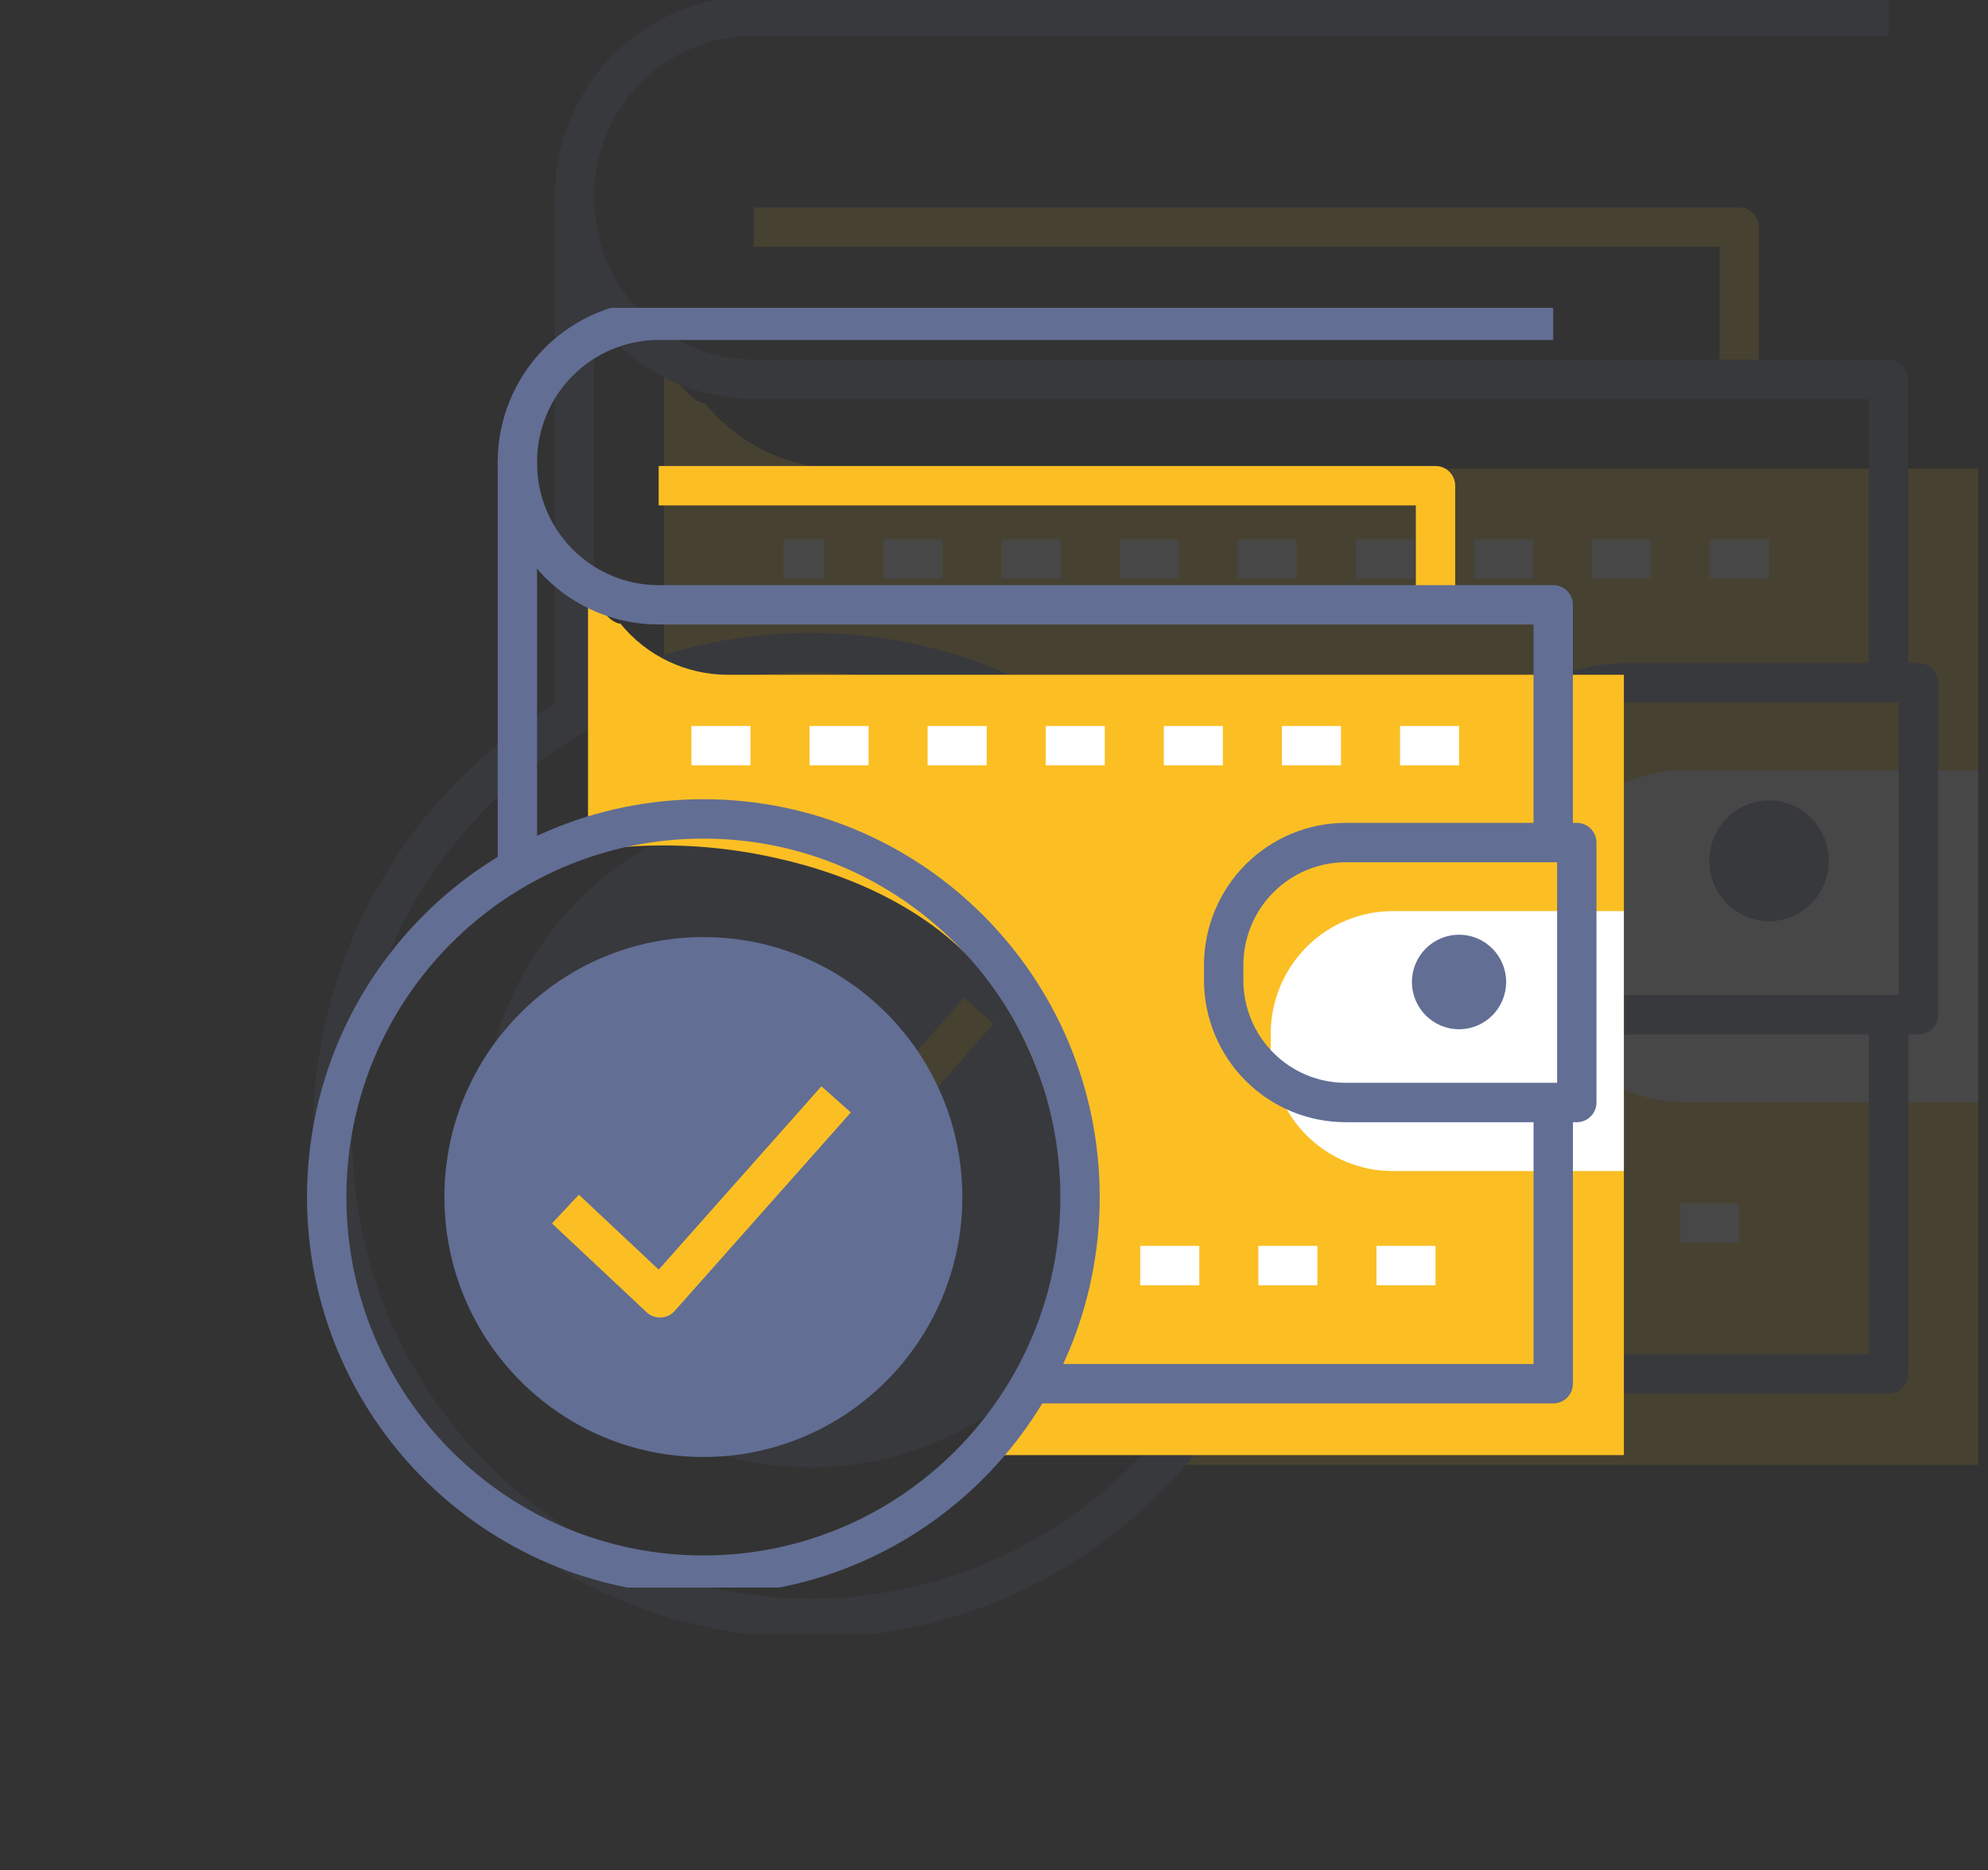 <svg width="101" height="95" viewBox="0 0 101 95" fill="none" xmlns="http://www.w3.org/2000/svg">
<rect x="0" y="0" width="101" height="95" fill="#333333" stroke="none"/>
<g opacity="0.1" clip-path="url(#clip0_224_214)">
<path d="M42.751 23.797C41.423 23.798 40.112 23.5 38.912 22.925C37.713 22.349 36.655 21.511 35.817 20.472H35.695C35.422 20.376 35.177 20.213 34.982 19.996C34.752 19.733 34.498 19.492 34.224 19.276L33.738 18.908V35.232C37.829 34.614 41.998 34.78 46.029 35.722C51.339 36.933 56.726 39.538 59.973 44.106C61.49 46.431 62.665 48.966 63.463 51.632C64.624 54.546 65.026 57.712 64.631 60.828C64.039 63.632 63.154 66.366 61.991 68.982C61.274 70.856 60.411 72.67 59.412 74.407H100.502V23.797H42.751Z" fill="#FBBF24"/>
<path d="M100.5 55.984H85.615C84.581 55.986 83.558 55.782 82.602 55.384C81.647 54.986 80.778 54.402 80.047 53.664C79.316 52.927 78.735 52.051 78.339 51.087C77.943 50.122 77.74 49.089 77.74 48.045V47.079C77.74 44.969 78.569 42.946 80.046 41.454C81.523 39.963 83.526 39.124 85.615 39.124H100.5V55.984Z" fill="white"/>
<path d="M29.184 36.059V10.003" stroke="#626E94" stroke-width="2" stroke-linejoin="round"/>
<path d="M95.95 51.386V69.779H62.568" stroke="#626E94" stroke-width="2" stroke-linejoin="round"/>
<path d="M38.29 11.536H77.878H88.362V19.2" stroke="#FBBF24" stroke-width="2" stroke-linejoin="round"/>
<path d="M95.947 0.807H38.288C35.873 0.807 33.557 1.776 31.85 3.5C30.143 5.225 29.184 7.564 29.184 10.003V10.141C29.204 12.567 30.172 14.886 31.877 16.594C33.582 18.302 35.886 19.261 38.288 19.261H95.947V34.526" stroke="#626E94" stroke-width="2" stroke-linejoin="round"/>
<path d="M97.467 51.539H82.582C81.548 51.541 80.525 51.337 79.569 50.939C78.614 50.541 77.746 49.957 77.014 49.219C76.283 48.482 75.702 47.606 75.306 46.642C74.91 45.678 74.707 44.644 74.707 43.6V42.634C74.707 40.525 75.536 38.501 77.013 37.009C78.49 35.518 80.493 34.68 82.582 34.68H97.467V51.539Z" stroke="#626E94" stroke-width="2" stroke-linejoin="round"/>
<path d="M89.878 46.788C91.554 46.788 92.913 45.416 92.913 43.723C92.913 42.03 91.554 40.657 89.878 40.657C88.202 40.657 86.843 42.03 86.843 43.723C86.843 45.416 88.202 46.788 89.878 46.788Z" fill="#626E94"/>
<path d="M88.362 62.115H64.084" stroke="white" stroke-width="2" stroke-linejoin="round" stroke-dasharray="3 3"/>
<path d="M89.879 28.396H39.806" stroke="white" stroke-width="2" stroke-linejoin="round" stroke-dasharray="3 3"/>
<path d="M41.171 82.193C54.58 82.193 65.449 71.214 65.449 57.67C65.449 44.126 54.58 33.147 41.171 33.147C27.763 33.147 16.894 44.126 16.894 57.67C16.894 71.214 27.763 82.193 41.171 82.193Z" stroke="#626E94" stroke-width="2" stroke-linejoin="round"/>
<path d="M41.172 74.53C50.39 74.53 57.863 66.981 57.863 57.67C57.863 48.359 50.39 40.81 41.172 40.81C31.953 40.81 24.481 48.359 24.481 57.67C24.481 66.981 31.953 74.53 41.172 74.53Z" fill="#626E94"/>
<path d="M32.281 58.449L38.376 64.208L49.728 51.336" stroke="#FBBF24" stroke-width="2" stroke-linejoin="round"/>
</g>
<g clip-path="url(#clip1_224_214)">
<path d="M36.98 34.273C35.933 34.273 34.899 34.04 33.954 33.59C33.008 33.139 32.175 32.483 31.514 31.668H31.418C31.202 31.593 31.009 31.465 30.856 31.296C30.674 31.09 30.474 30.901 30.258 30.732L29.875 30.444V43.227C33.1 42.743 36.386 42.874 39.563 43.611C43.749 44.559 47.995 46.6 50.555 50.177C51.75 51.998 52.677 53.983 53.305 56.071C54.22 58.353 54.537 60.832 54.226 63.272C53.759 65.469 53.062 67.609 52.145 69.658C51.58 71.126 50.9 72.546 50.112 73.907H82.501V34.273H36.98Z" fill="#FBBF24"/>
<path d="M82.499 59.479H70.766C69.951 59.481 69.144 59.321 68.391 59.01C67.638 58.698 66.954 58.24 66.377 57.663C65.801 57.085 65.343 56.399 65.031 55.644C64.719 54.889 64.559 54.079 64.559 53.262V52.505C64.559 50.853 65.213 49.269 66.377 48.1C67.541 46.932 69.12 46.276 70.766 46.276H82.499V59.479Z" fill="white"/>
<path d="M26.285 43.875V23.47" stroke="#626E94" stroke-width="2" stroke-linejoin="round"/>
<path d="M78.912 55.878V70.282H52.6" stroke="#626E94" stroke-width="2" stroke-linejoin="round"/>
<path d="M33.463 24.67H64.668H72.932V30.672" stroke="#FBBF24" stroke-width="2" stroke-linejoin="round"/>
<path d="M78.911 16.268H33.461C31.558 16.268 29.733 17.027 28.387 18.377C27.041 19.728 26.285 21.56 26.285 23.47V23.578C26.301 25.478 27.064 27.294 28.408 28.632C29.752 29.969 31.568 30.72 33.461 30.72H78.911V42.675" stroke="#626E94" stroke-width="2" stroke-linejoin="round"/>
<path d="M80.109 55.998H68.375C67.561 56 66.754 55.84 66.001 55.529C65.248 55.217 64.563 54.759 63.987 54.181C63.41 53.604 62.953 52.918 62.641 52.163C62.329 51.408 62.168 50.598 62.168 49.781V49.025C62.168 47.372 62.822 45.788 63.986 44.62C65.15 43.451 66.729 42.795 68.375 42.795H80.109V55.998Z" stroke="#626E94" stroke-width="2" stroke-linejoin="round"/>
<path d="M74.127 52.277C75.448 52.277 76.519 51.203 76.519 49.877C76.519 48.551 75.448 47.476 74.127 47.476C72.806 47.476 71.734 48.551 71.734 49.877C71.734 51.203 72.806 52.277 74.127 52.277Z" fill="#626E94"/>
<path d="M72.931 64.281H53.795" stroke="white" stroke-width="2" stroke-linejoin="round" stroke-dasharray="3 3"/>
<path d="M74.128 37.874H34.658" stroke="white" stroke-width="2" stroke-linejoin="round" stroke-dasharray="3 3"/>
<path d="M35.734 80.004C46.303 80.004 54.871 71.406 54.871 60.8C54.871 50.193 46.303 41.594 35.734 41.594C25.165 41.594 16.598 50.193 16.598 60.8C16.598 71.406 25.165 80.004 35.734 80.004Z" stroke="#626E94" stroke-width="2" stroke-linejoin="round"/>
<path d="M35.735 74.003C43.001 74.003 48.891 68.092 48.891 60.8C48.891 53.508 43.001 47.596 35.735 47.596C28.468 47.596 22.578 53.508 22.578 60.8C22.578 68.092 28.468 74.003 35.735 74.003Z" fill="#626E94"/>
<path d="M28.727 61.41L33.531 65.919L42.479 55.839" stroke="#FBBF24" stroke-width="2" stroke-linejoin="round"/>
</g>
<defs>
<clipPath id="clip0_224_214">
<rect width="85" height="83" fill="white" transform="translate(15.501)"/>
</clipPath>
<clipPath id="clip1_224_214">
<rect width="67" height="65" fill="white" transform="translate(15.5 15.636)"/>
</clipPath>
</defs>
</svg>
